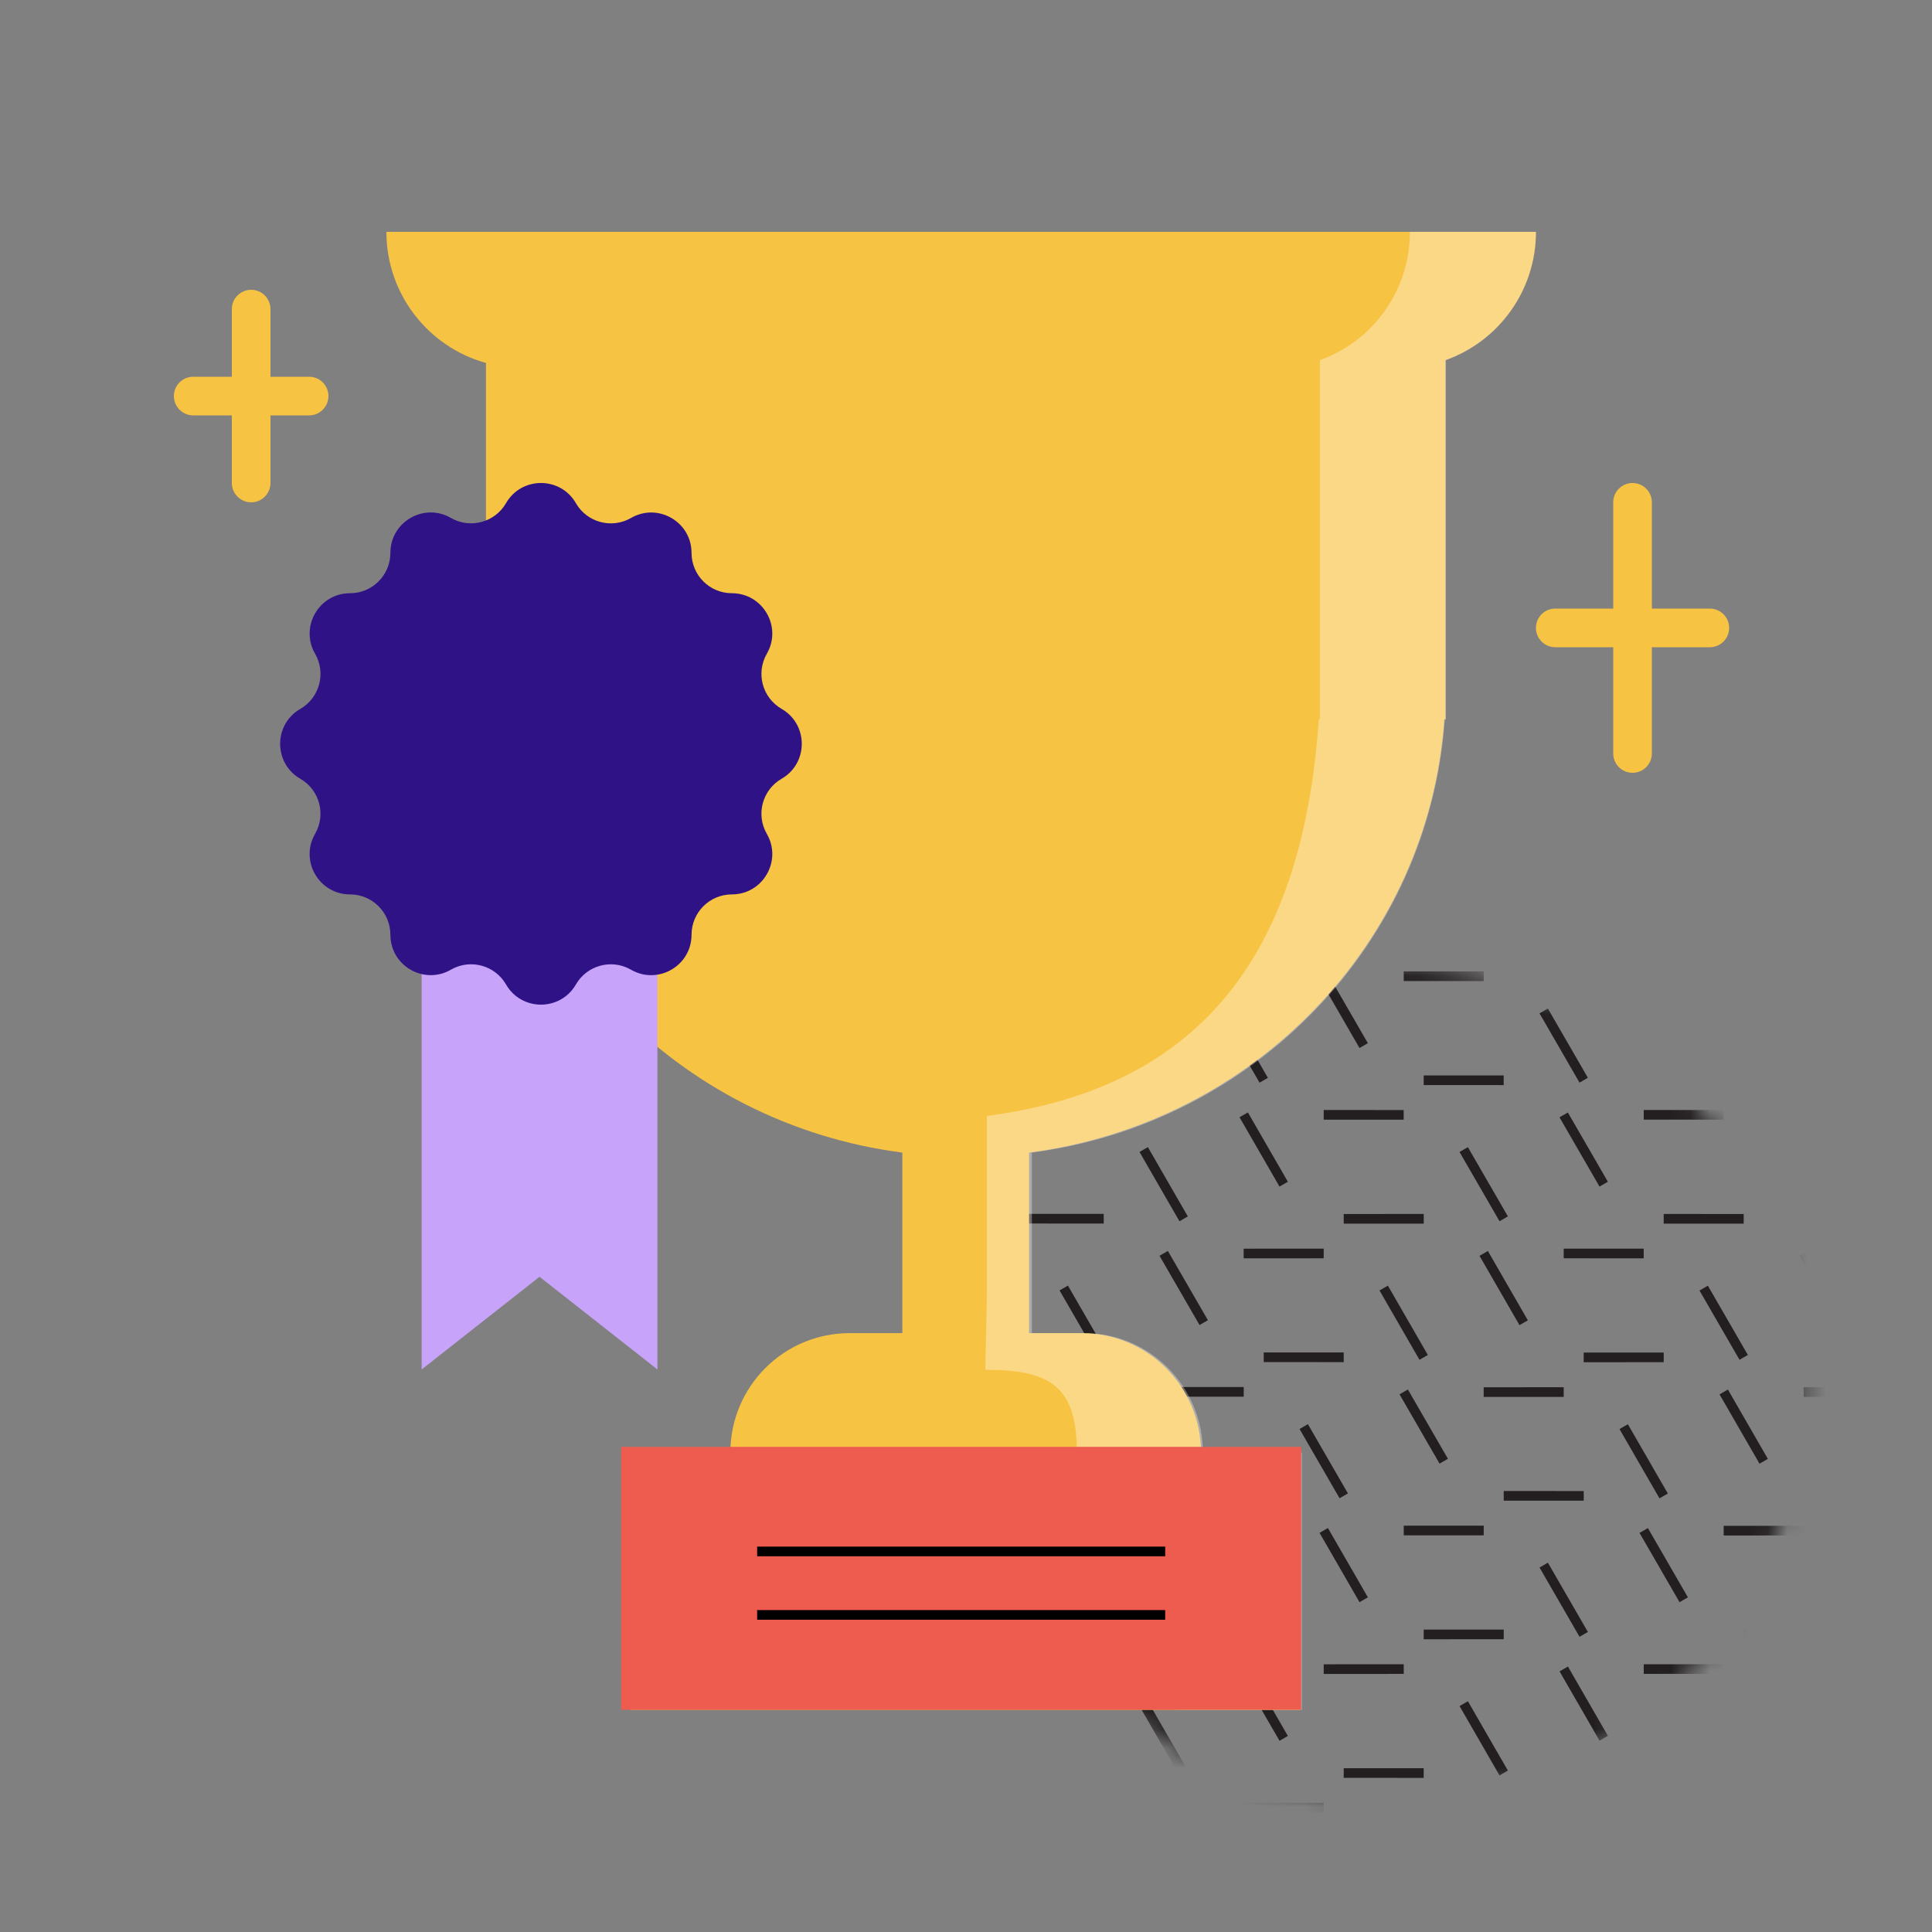 <svg width="100" height="100" viewBox="0 0 100 100" fill="none" xmlns="http://www.w3.org/2000/svg">
<rect x="0" y="0" width="100" height="100" fill="#808080" stroke="none"/>
<mask id="mask0" style="mask-type:alpha" maskUnits="userSpaceOnUse" x="50" y="50" width="44" height="44">
<circle cx="71.677" cy="71.677" r="21.677" fill="#C4C4C4"/>
</mask>
<g mask="url(#mask0)">
<path d="M78.866 97.151L76.795 93.566" stroke="#231F20" stroke-width="0.5" stroke-miterlimit="10"/>
<path d="M62.302 97.151L60.231 93.566" stroke="#231F20" stroke-width="0.5" stroke-miterlimit="10"/>
<path d="M66.444 89.978L64.373 86.394" stroke="#231F20" stroke-width="0.5" stroke-miterlimit="10"/>
<path d="M69.55 91.772L73.69 91.773" stroke="#231F20" stroke-width="0.5" stroke-miterlimit="10"/>
<path d="M64.375 93.565L68.515 93.567" stroke="#231F20" stroke-width="0.5" stroke-miterlimit="10"/>
<path d="M49.88 89.978L47.809 86.394" stroke="#231F20" stroke-width="0.5" stroke-miterlimit="10"/>
<path d="M52.987 91.773L57.127 91.774" stroke="#231F20" stroke-width="0.5" stroke-miterlimit="10"/>
<path d="M47.809 93.567L51.951 93.565" stroke="#231F20" stroke-width="0.5" stroke-miterlimit="10"/>
<path d="M61.269 91.772L59.198 88.188" stroke="#231F20" stroke-width="0.5" stroke-miterlimit="10"/>
<path d="M54.022 82.806L51.951 79.221" stroke="#231F20" stroke-width="0.5" stroke-miterlimit="10"/>
<path d="M57.128 84.6L61.268 84.601" stroke="#231F20" stroke-width="0.5" stroke-miterlimit="10"/>
<path d="M51.952 86.39L56.092 86.391" stroke="#231F20" stroke-width="0.5" stroke-miterlimit="10"/>
<path d="M48.847 84.6L46.776 81.015" stroke="#231F20" stroke-width="0.5" stroke-miterlimit="10"/>
<path d="M83.008 89.973L80.939 86.385" stroke="#231F20" stroke-width="0.5" stroke-miterlimit="10"/>
<path d="M86.113 91.768L90.255 91.766" stroke="#231F20" stroke-width="0.5" stroke-miterlimit="10"/>
<path d="M80.937 93.565L85.079 93.563" stroke="#231F20" stroke-width="0.5" stroke-miterlimit="10"/>
<path d="M94.396 91.769L92.325 88.184" stroke="#231F20" stroke-width="0.5" stroke-miterlimit="10"/>
<path d="M87.149 82.803L85.078 79.218" stroke="#231F20" stroke-width="0.5" stroke-miterlimit="10"/>
<path d="M90.254 84.596L94.394 84.597" stroke="#231F20" stroke-width="0.5" stroke-miterlimit="10"/>
<path d="M85.079 86.39L89.219 86.391" stroke="#231F20" stroke-width="0.5" stroke-miterlimit="10"/>
<path d="M77.831 91.769L75.762 88.181" stroke="#231F20" stroke-width="0.5" stroke-miterlimit="10"/>
<path d="M70.585 82.803L68.516 79.215" stroke="#231F20" stroke-width="0.5" stroke-miterlimit="10"/>
<path d="M73.691 84.597L77.833 84.596" stroke="#231F20" stroke-width="0.5" stroke-miterlimit="10"/>
<path d="M68.515 86.393L72.657 86.391" stroke="#231F20" stroke-width="0.5" stroke-miterlimit="10"/>
<path d="M81.973 84.595L79.902 81.01" stroke="#231F20" stroke-width="0.5" stroke-miterlimit="10"/>
<path d="M74.727 75.631L72.656 72.046" stroke="#231F20" stroke-width="0.5" stroke-miterlimit="10"/>
<path d="M77.833 77.424L81.973 77.425" stroke="#231F20" stroke-width="0.5" stroke-miterlimit="10"/>
<path d="M72.657 79.218L76.797 79.219" stroke="#231F20" stroke-width="0.5" stroke-miterlimit="10"/>
<path d="M65.409 84.597L63.34 81.009" stroke="#231F20" stroke-width="0.5" stroke-miterlimit="10"/>
<path d="M58.163 75.631L56.094 72.043" stroke="#231F20" stroke-width="0.5" stroke-miterlimit="10"/>
<path d="M61.27 77.425L65.412 77.423" stroke="#231F20" stroke-width="0.5" stroke-miterlimit="10"/>
<path d="M56.092 79.219L60.234 79.217" stroke="#231F20" stroke-width="0.5" stroke-miterlimit="10"/>
<path d="M69.552 77.424L67.481 73.84" stroke="#231F20" stroke-width="0.5" stroke-miterlimit="10"/>
<path d="M62.304 68.458L60.233 64.874" stroke="#231F20" stroke-width="0.5" stroke-miterlimit="10"/>
<path d="M65.41 70.252L69.55 70.253" stroke="#231F20" stroke-width="0.5" stroke-miterlimit="10"/>
<path d="M60.234 72.042L64.374 72.043" stroke="#231F20" stroke-width="0.5" stroke-miterlimit="10"/>
<path d="M52.986 77.426L50.917 73.838" stroke="#231F20" stroke-width="0.5" stroke-miterlimit="10"/>
<path d="M48.847 70.253L52.989 70.251" stroke="#231F20" stroke-width="0.5" stroke-miterlimit="10"/>
<path d="M57.13 70.252L55.059 66.667" stroke="#231F20" stroke-width="0.5" stroke-miterlimit="10"/>
<path d="M49.883 61.286L47.812 57.701" stroke="#231F20" stroke-width="0.5" stroke-miterlimit="10"/>
<path d="M52.988 63.079L57.128 63.08" stroke="#231F20" stroke-width="0.5" stroke-miterlimit="10"/>
<path d="M47.812 64.87L51.952 64.871" stroke="#231F20" stroke-width="0.5" stroke-miterlimit="10"/>
<path d="M91.288 75.635L89.219 72.047" stroke="#231F20" stroke-width="0.5" stroke-miterlimit="10"/>
<path d="M89.217 79.227L93.359 79.225" stroke="#231F20" stroke-width="0.5" stroke-miterlimit="10"/>
<path d="M95.429 68.465L93.358 64.88" stroke="#231F20" stroke-width="0.5" stroke-miterlimit="10"/>
<path d="M93.359 72.052L97.499 72.053" stroke="#231F20" stroke-width="0.5" stroke-miterlimit="10"/>
<path d="M86.111 77.43L84.042 73.843" stroke="#231F20" stroke-width="0.5" stroke-miterlimit="10"/>
<path d="M78.865 68.465L76.796 64.876" stroke="#231F20" stroke-width="0.5" stroke-miterlimit="10"/>
<path d="M81.971 70.259L86.113 70.257" stroke="#231F20" stroke-width="0.5" stroke-miterlimit="10"/>
<path d="M76.795 72.055L80.937 72.053" stroke="#231F20" stroke-width="0.5" stroke-miterlimit="10"/>
<path d="M90.253 70.257L88.182 66.672" stroke="#231F20" stroke-width="0.5" stroke-miterlimit="10"/>
<path d="M83.007 61.292L80.936 57.708" stroke="#231F20" stroke-width="0.5" stroke-miterlimit="10"/>
<path d="M86.113 63.085L90.253 63.087" stroke="#231F20" stroke-width="0.5" stroke-miterlimit="10"/>
<path d="M80.937 64.879L85.078 64.88" stroke="#231F20" stroke-width="0.5" stroke-miterlimit="10"/>
<path d="M73.689 70.258L71.62 66.67" stroke="#231F20" stroke-width="0.5" stroke-miterlimit="10"/>
<path d="M66.443 61.292L64.374 57.704" stroke="#231F20" stroke-width="0.5" stroke-miterlimit="10"/>
<path d="M69.55 63.087L73.692 63.085" stroke="#231F20" stroke-width="0.5" stroke-miterlimit="10"/>
<path d="M64.372 64.881L68.514 64.879" stroke="#231F20" stroke-width="0.5" stroke-miterlimit="10"/>
<path d="M77.832 63.086L75.761 59.501" stroke="#231F20" stroke-width="0.5" stroke-miterlimit="10"/>
<path d="M70.584 54.12L68.513 50.535" stroke="#231F20" stroke-width="0.5" stroke-miterlimit="10"/>
<path d="M73.69 55.913L77.83 55.914" stroke="#231F20" stroke-width="0.5" stroke-miterlimit="10"/>
<path d="M68.514 57.704L72.654 57.705" stroke="#231F20" stroke-width="0.5" stroke-miterlimit="10"/>
<path d="M61.266 63.088L59.197 59.5" stroke="#231F20" stroke-width="0.5" stroke-miterlimit="10"/>
<path d="M54.021 54.122L51.952 50.534" stroke="#231F20" stroke-width="0.5" stroke-miterlimit="10"/>
<path d="M57.127 55.915L61.269 55.913" stroke="#231F20" stroke-width="0.5" stroke-miterlimit="10"/>
<path d="M51.951 57.709L56.093 57.707" stroke="#231F20" stroke-width="0.5" stroke-miterlimit="10"/>
<path d="M65.41 55.914L63.339 52.329" stroke="#231F20" stroke-width="0.5" stroke-miterlimit="10"/>
<path d="M61.268 48.741L65.408 48.742" stroke="#231F20" stroke-width="0.5" stroke-miterlimit="10"/>
<path d="M56.092 50.532L60.232 50.533" stroke="#231F20" stroke-width="0.5" stroke-miterlimit="10"/>
<path d="M94.394 63.08L92.323 59.495" stroke="#231F20" stroke-width="0.5" stroke-miterlimit="10"/>
<path d="M87.146 54.119L85.077 50.531" stroke="#231F20" stroke-width="0.5" stroke-miterlimit="10"/>
<path d="M90.254 55.908L94.395 55.906" stroke="#231F20" stroke-width="0.5" stroke-miterlimit="10"/>
<path d="M85.079 57.702L89.219 57.703" stroke="#231F20" stroke-width="0.5" stroke-miterlimit="10"/>
<path d="M81.972 55.911L79.901 52.326" stroke="#231F20" stroke-width="0.5" stroke-miterlimit="10"/>
<path d="M77.831 48.738L81.972 48.736" stroke="#231F20" stroke-width="0.5" stroke-miterlimit="10"/>
<path d="M72.657 50.528L76.797 50.529" stroke="#231F20" stroke-width="0.5" stroke-miterlimit="10"/>
</g>
<path d="M79.5 12H20C20 15.238 22.182 17.965 25.154 18.787V37.233H25.212C26.017 48.808 35.097 58.158 46.705 59.658V69.003H43.974C40.566 69.003 37.803 71.771 37.803 75.185H32.65V88.5H67.319V75.185H62.165C62.165 71.771 59.402 69.003 55.994 69.003H53.264V59.658C64.872 58.158 73.952 48.808 74.757 37.233H74.815V18.639C77.544 17.673 79.5 15.065 79.5 12Z" fill="#F7C343"/>
<path opacity="0.35" d="M51.08 57.759V67.104L51 70.9C54.389 70.9 55.739 71.771 55.739 75.185H60.864V88.5H67.387V75.185H62.262C62.262 71.771 59.514 69.003 56.125 69.003H53.41V59.658C64.953 58.158 73.982 48.808 74.783 37.233H74.841V18.639C77.555 17.673 79.5 15.065 79.5 12H72.977C72.977 15.065 71.033 17.673 68.318 18.639V37.233H68.261C67.46 48.808 62.623 56.26 51.08 57.759Z" fill="white"/>
<path d="M21.825 38.5H34.028V70.883L27.926 66.086L21.825 70.883V38.5Z" fill="#C7A3F9"/>
<rect x="32.15" y="74.889" width="35.199" height="13.61" fill="#ED5C4E"/>
<path fill-rule="evenodd" clip-rule="evenodd" d="M39.19 80.052H60.31V80.552H39.19V80.052Z" fill="black"/>
<path fill-rule="evenodd" clip-rule="evenodd" d="M39.19 83.337H60.31V83.837H39.19V83.337Z" fill="black"/>
<path fill-rule="evenodd" clip-rule="evenodd" d="M32.662 26.81C31.663 27.386 30.385 27.044 29.809 26.045V26.045C29.005 24.652 26.995 24.651 26.191 26.044V26.044C25.614 27.042 24.337 27.385 23.338 26.808V26.808C21.946 26.004 20.206 27.009 20.206 28.617V28.617C20.206 29.77 19.271 30.705 18.117 30.705V30.705C16.51 30.705 15.505 32.446 16.309 33.839V33.839C16.886 34.838 16.543 36.116 15.544 36.693V36.693C14.152 37.496 14.152 39.506 15.544 40.309V40.309C16.542 40.886 16.884 42.163 16.308 43.162V43.162C15.504 44.554 16.51 46.294 18.117 46.294V46.294C19.27 46.294 20.206 47.229 20.206 48.382V48.382C20.206 49.99 21.946 50.995 23.339 50.191V50.191C24.337 49.614 25.615 49.957 26.192 50.956V50.956C26.995 52.348 29.005 52.348 29.808 50.956V50.956C30.385 49.958 31.662 49.615 32.661 50.192V50.192C34.053 50.996 35.794 49.99 35.794 48.383V48.383C35.794 47.229 36.729 46.294 37.883 46.294V46.294C39.49 46.294 40.495 44.553 39.691 43.161V43.161C39.114 42.163 39.457 40.885 40.456 40.308V40.308C41.848 39.505 41.848 37.495 40.456 36.691V36.691C39.457 36.114 39.115 34.837 39.691 33.838V33.838C40.495 32.446 39.49 30.705 37.883 30.705V30.705C36.729 30.705 35.794 29.771 35.794 28.617V28.617C35.794 27.01 34.054 26.006 32.662 26.81V26.81Z" fill="#301287"/>
<path fill-rule="evenodd" clip-rule="evenodd" d="M13 15C13.552 15 14 15.448 14 16V19.5H16C16.552 19.5 17 19.948 17 20.5C17 21.052 16.552 21.5 16 21.5H14V25C14 25.552 13.552 26 13 26C12.448 26 12 25.552 12 25V21.5H10C9.448 21.5 9 21.052 9 20.5C9 19.948 9.448 19.5 10 19.5H12V16C12 15.448 12.448 15 13 15ZM85.5 26C85.5 25.448 85.052 25 84.5 25C83.948 25 83.5 25.448 83.5 26V31.5H80.5C79.948 31.5 79.5 31.948 79.5 32.5C79.5 33.052 79.948 33.5 80.5 33.5H83.5V39C83.5 39.552 83.948 40 84.5 40C85.052 40 85.5 39.552 85.5 39V33.5H88.5C89.052 33.5 89.5 33.052 89.5 32.5C89.5 31.948 89.052 31.5 88.5 31.5H85.5V26Z" fill="#F7C343"/>
</svg>
